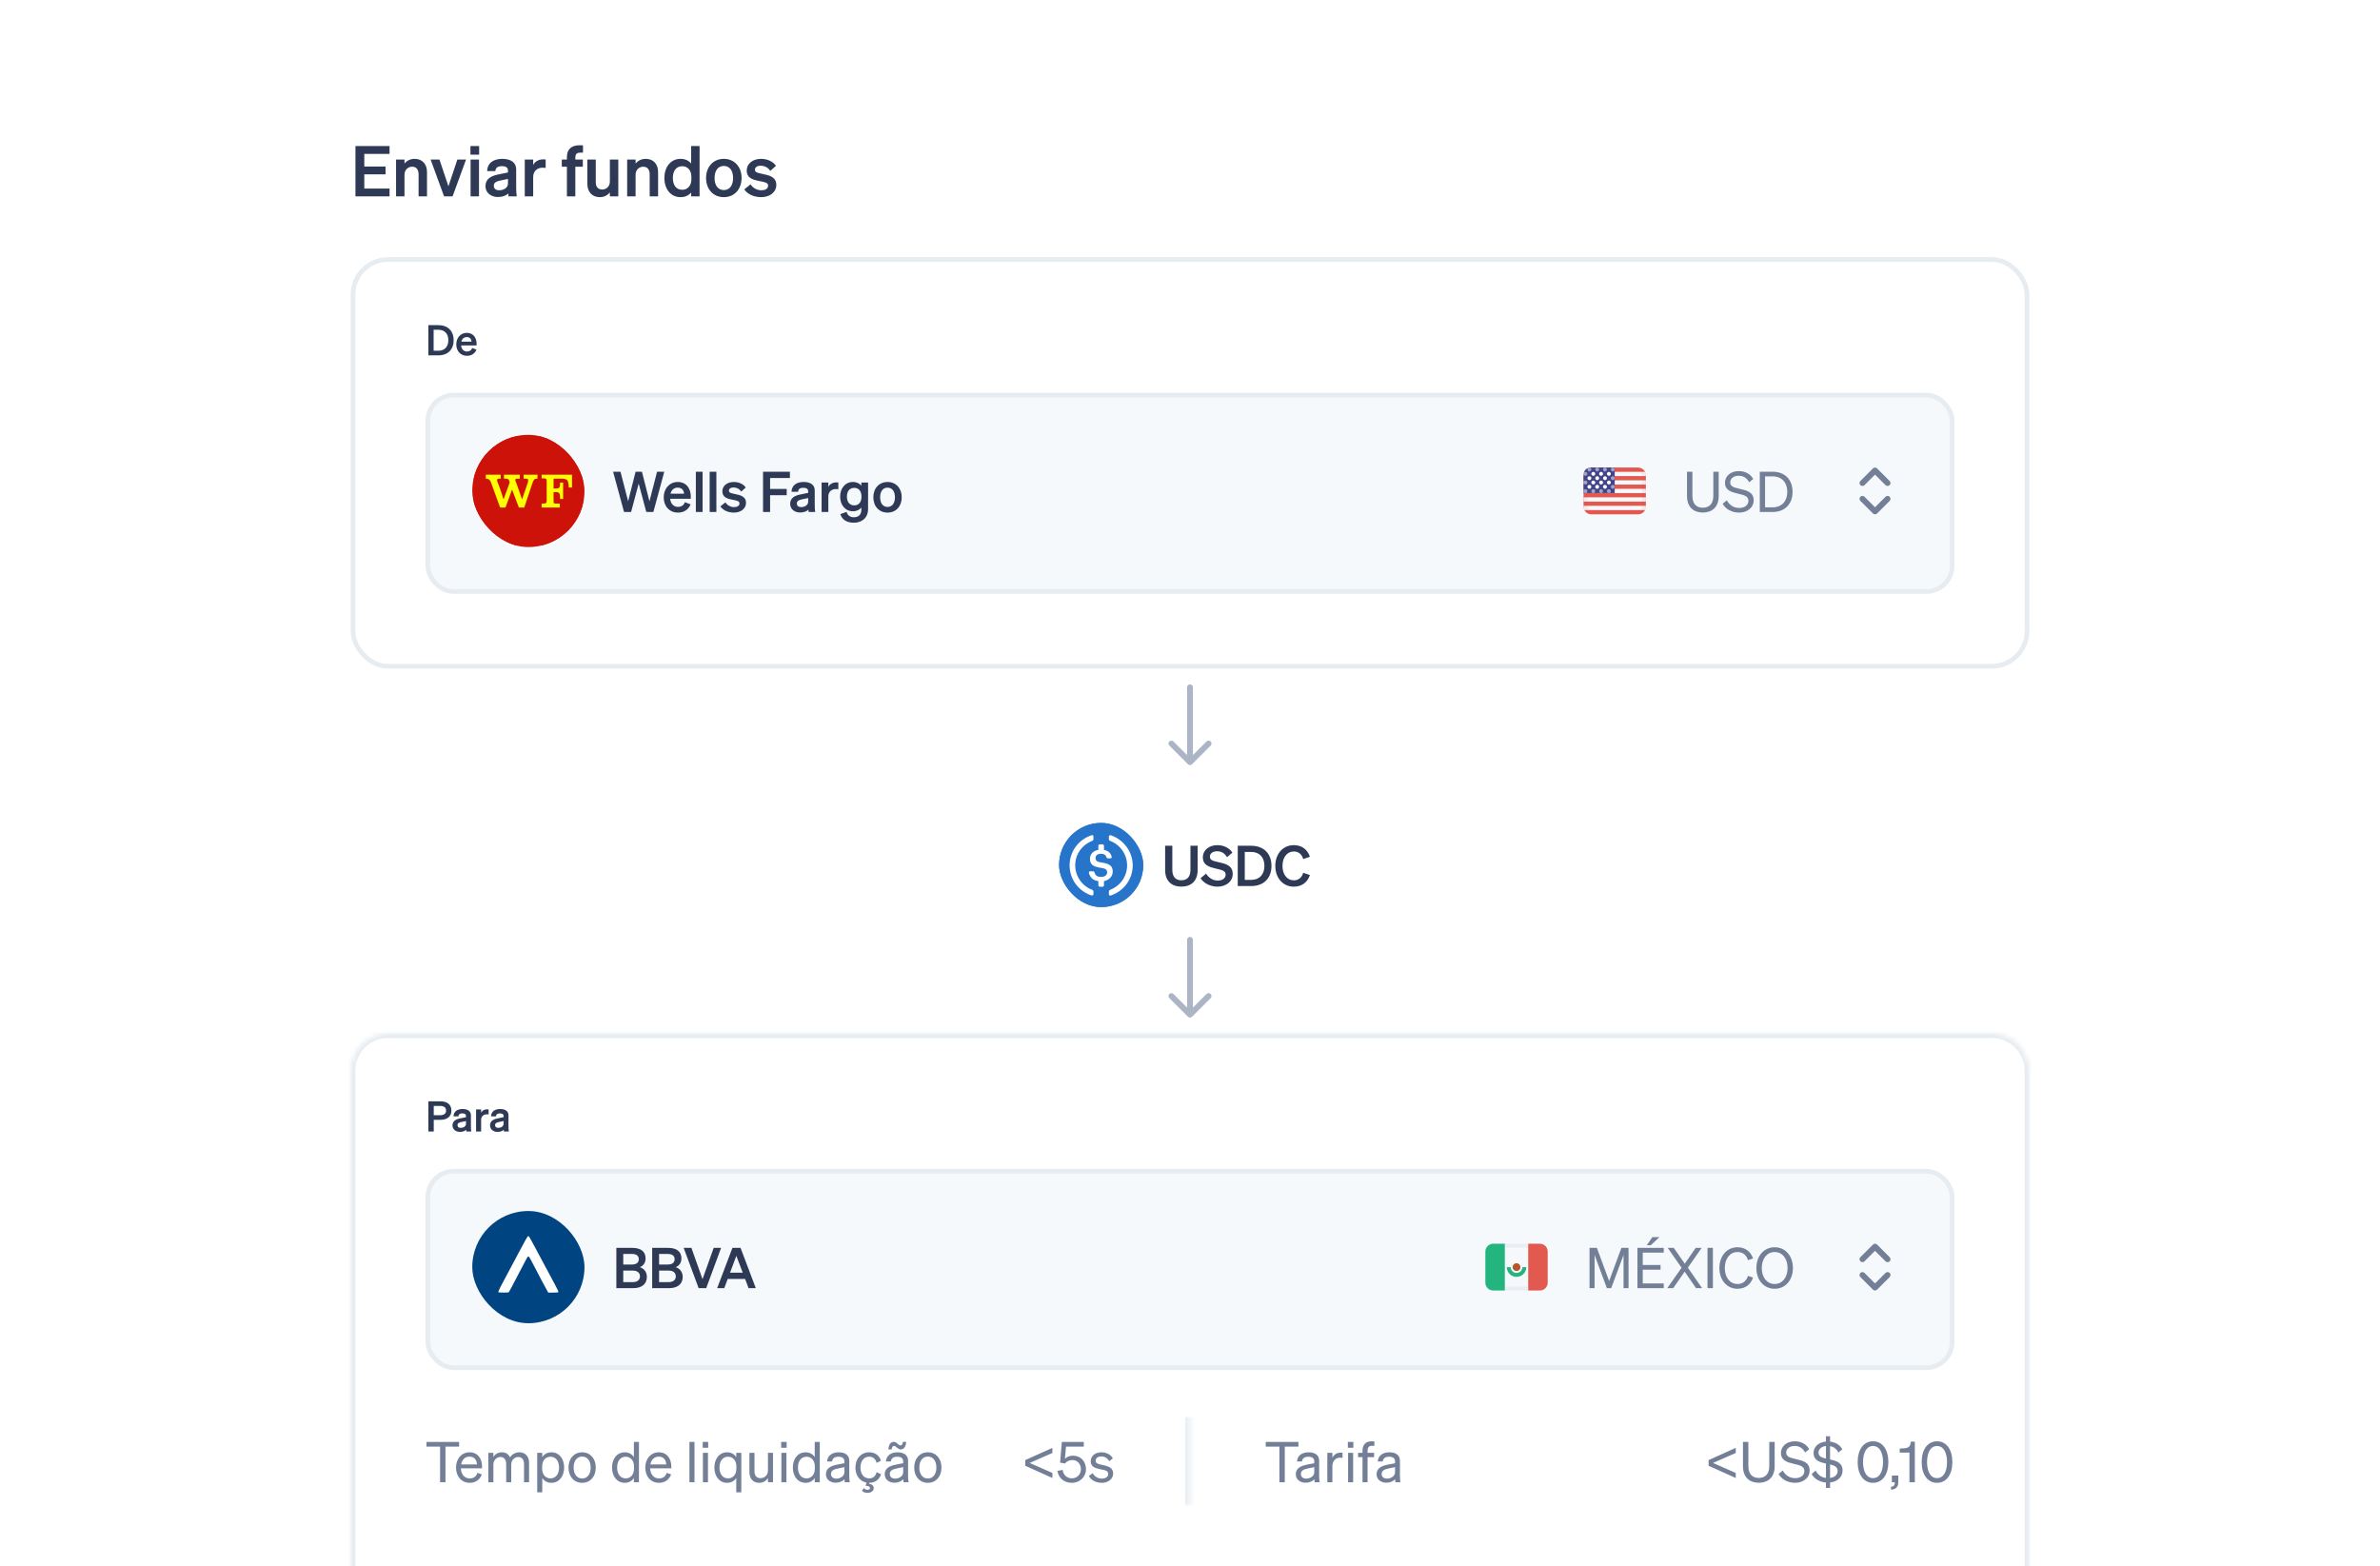 <svg width="509" height="335" viewBox="0 0 509 335" fill="none" xmlns="http://www.w3.org/2000/svg">
<g clip-path="url(#clip0_4938_14136)">
<rect width="509" height="335" fill="white"/>
<path d="M76.02 31.23H83.31V32.91H77.91V35.61H82.455V37.29H77.91V40.32H83.31V42H76.02V31.23ZM84.705 42V34.125H86.505V34.965C86.955 34.44 87.66 33.975 88.68 33.975C90.33 33.975 91.32 35.115 91.32 36.81V42H89.52V37.335C89.52 36.36 89.13 35.655 88.14 35.655C87.33 35.655 86.505 36.255 86.505 37.38V42H84.705ZM96.79 42H94.975L92.095 34.125H93.985L95.905 39.84L97.81 34.125H99.67L96.79 42ZM100.612 33.075V31.23H102.472V33.075H100.612ZM102.442 34.125V42H100.642V34.125H102.442ZM110.394 40.11C110.394 40.755 110.424 41.43 110.514 42H108.759C108.729 41.805 108.714 41.595 108.714 41.37C108.204 41.865 107.424 42.135 106.479 42.135C104.979 42.135 103.824 41.22 103.824 39.81C103.824 38.31 104.949 37.65 106.464 37.335L108.639 36.885V36.495C108.639 35.79 108.144 35.535 107.334 35.535C106.389 35.535 105.984 35.91 105.939 36.6H104.184C104.244 34.785 105.624 33.975 107.439 33.975C109.284 33.975 110.394 34.785 110.394 36.21V40.11ZM108.639 39.225V38.265L106.944 38.625C106.179 38.79 105.609 39.03 105.609 39.735C105.609 40.35 106.059 40.695 106.749 40.695C107.709 40.695 108.639 40.185 108.639 39.225ZM116.699 34.11V35.91C116.474 35.88 116.294 35.865 116.039 35.865C114.899 35.865 114.029 36.6 114.029 37.86V42H112.229V34.125H114.029V35.295C114.374 34.56 115.184 34.08 116.189 34.08C116.399 34.08 116.564 34.095 116.699 34.11ZM124.678 31.08V32.655C124.468 32.64 124.363 32.64 124.138 32.64C123.433 32.64 123.043 32.85 123.043 33.75V34.125H124.648V35.655H123.043V42H121.243V35.655H120.148V34.125H121.243V33.615C121.243 31.98 122.158 31.065 123.928 31.065C124.213 31.065 124.348 31.065 124.678 31.08ZM132.231 34.125V42H130.431V41.16C129.981 41.685 129.306 42.165 128.286 42.165C126.636 42.165 125.616 41.04 125.616 39.345V34.125H127.416V38.955C127.416 39.915 127.836 40.53 128.811 40.53C129.621 40.53 130.431 39.93 130.431 38.805V34.125H132.231ZM134.129 42V34.125H135.929V34.965C136.379 34.44 137.084 33.975 138.104 33.975C139.754 33.975 140.744 35.115 140.744 36.81V42H138.944V37.335C138.944 36.36 138.554 35.655 137.564 35.655C136.754 35.655 135.929 36.255 135.929 37.38V42H134.129ZM145.551 42.165C143.346 42.165 142.086 40.305 142.086 38.07C142.086 35.835 143.346 33.975 145.551 33.975C146.571 33.975 147.321 34.38 147.816 34.965V31.23H149.616V42H147.816V41.175C147.321 41.76 146.571 42.165 145.551 42.165ZM147.861 37.845C147.861 36.36 147.021 35.55 145.911 35.55C144.606 35.55 143.901 36.57 143.901 38.07C143.901 39.57 144.606 40.59 145.911 40.59C147.021 40.59 147.861 39.765 147.861 38.31V37.845ZM158.597 38.07C158.597 40.515 157.022 42.165 154.802 42.165C152.582 42.165 151.007 40.515 151.007 38.07C151.007 35.625 152.582 33.975 154.802 33.975C157.022 33.975 158.597 35.625 158.597 38.07ZM152.822 38.07C152.822 39.675 153.587 40.65 154.802 40.65C156.017 40.65 156.782 39.675 156.782 38.07C156.782 36.465 156.017 35.49 154.802 35.49C153.587 35.49 152.822 36.465 152.822 38.07ZM159.173 40.5L160.523 39.42C160.988 40.185 161.888 40.695 162.803 40.695C163.568 40.695 164.273 40.425 164.273 39.72C164.273 39.045 163.613 38.97 162.368 38.715C161.123 38.46 159.698 38.145 159.698 36.465C159.698 35.025 160.958 33.975 162.773 33.975C164.153 33.975 165.383 34.59 165.953 35.46L164.738 36.555C164.288 35.85 163.538 35.445 162.668 35.445C161.933 35.445 161.453 35.775 161.453 36.3C161.453 36.87 162.023 36.975 163.013 37.185C164.348 37.47 166.028 37.755 166.028 39.555C166.028 41.145 164.573 42.165 162.788 42.165C161.333 42.165 159.878 41.58 159.173 40.5Z" fill="#2E3A55"/>
<rect x="75.5" y="55.5" width="358" height="87" rx="7.5" fill="white"/>
<rect x="75.5" y="55.5" width="358" height="87" rx="7.5" stroke="#E7ECF1"/>
<path d="M91.612 76V69.538H93.772C95.779 69.538 97.021 70.798 97.021 72.769C97.021 74.74 95.779 76 93.772 76H91.612ZM92.737 75.01H93.772C95.104 75.01 95.887 74.128 95.887 72.769C95.887 71.401 95.104 70.528 93.763 70.528H92.737V75.01ZM99.876 76.099C98.525 76.099 97.581 75.1 97.581 73.642C97.581 72.256 98.516 71.185 99.831 71.185C101.199 71.185 101.928 72.22 101.928 73.516V73.876H98.615C98.697 74.686 99.183 75.181 99.876 75.181C100.407 75.181 100.83 74.911 100.974 74.425L101.901 74.776C101.568 75.604 100.821 76.099 99.876 76.099ZM99.822 72.094C99.263 72.094 98.832 72.427 98.669 73.066H100.839C100.83 72.544 100.506 72.094 99.822 72.094Z" fill="#2E3A55"/>
<rect x="91.5" y="84.5" width="326" height="42" rx="5.5" fill="#F6F9FC"/>
<rect x="91.5" y="84.5" width="326" height="42" rx="5.5" stroke="#E7ECF1"/>
<g clip-path="url(#clip1_4938_14136)">
<rect x="101" y="93" width="24" height="24" rx="12" fill="#CD1309"/>
<rect x="101.333" y="93.333" width="23.333" height="23.333" rx="1.458" fill="#CD1309"/>
<path d="M111.994 101.531H114.971L114.926 102.372H114.862C114.288 102.372 114.161 102.582 113.906 103.214L112.121 108.543H110.974L109.508 104.686L108.105 108.543H106.958L105.046 103.284C104.854 102.653 104.473 102.373 104.026 102.373H103.899V101.531H107.088V102.374H106.833C106.451 102.374 106.259 102.444 106.323 102.654C106.323 102.677 106.316 102.701 106.309 102.724C106.295 102.771 106.281 102.817 106.323 102.864C106.323 102.864 107.088 104.827 107.662 106.72H107.726L109 103.214C108.937 102.653 108.745 102.373 108.235 102.373H107.789V101.531H111.167V102.373H110.657C110.338 102.373 110.21 102.443 110.21 102.653C110.21 102.723 110.21 102.794 110.274 102.934C110.274 102.934 111.039 104.967 111.613 106.72H111.677L112.887 103.214C112.951 102.934 112.951 102.794 112.951 102.653C112.951 102.444 112.823 102.373 112.441 102.373H111.994V101.531Z" fill="#FFFF00"/>
<path d="M121.383 102.792C121.574 103.213 121.638 103.703 121.638 104.265L122.339 104.265V101.531H115.838V102.302H116.22C116.729 102.302 116.921 102.372 116.921 102.932V107.07C116.921 107.63 116.73 107.701 116.22 107.701H115.838V108.541H119.726V107.701H119.025C118.451 107.701 118.387 107.701 118.387 107.07V105.246H118.897C119.662 105.246 119.79 105.526 119.79 106.719H120.427V103.214H119.79C119.79 104.265 119.662 104.475 118.897 104.475H118.387V102.372H119.981C120.682 102.372 121.129 102.441 121.383 102.792Z" fill="#FFFF00"/>
</g>
<path d="M135.932 100.884H137.288L138.896 107.208L140.528 100.884H142.064L139.736 109.5H138.224L136.592 103.428L134.972 109.5H133.46L131.12 100.884H132.704L134.336 107.208L135.932 100.884ZM145.002 109.632C143.202 109.632 141.942 108.3 141.942 106.356C141.942 104.508 143.19 103.08 144.942 103.08C146.766 103.08 147.738 104.46 147.738 106.188V106.668H143.322C143.43 107.748 144.078 108.408 145.002 108.408C145.71 108.408 146.274 108.048 146.466 107.4L147.702 107.868C147.258 108.972 146.262 109.632 145.002 109.632ZM144.93 104.292C144.186 104.292 143.61 104.736 143.394 105.588H146.286C146.274 104.892 145.842 104.292 144.93 104.292ZM150.259 100.884V109.5H148.819V100.884H150.259ZM153.212 100.884V109.5H151.772V100.884H153.212ZM154.065 108.3L155.145 107.436C155.517 108.048 156.237 108.456 156.969 108.456C157.581 108.456 158.145 108.24 158.145 107.676C158.145 107.136 157.617 107.076 156.621 106.872C155.625 106.668 154.485 106.416 154.485 105.072C154.485 103.92 155.493 103.08 156.945 103.08C158.049 103.08 159.033 103.572 159.489 104.268L158.517 105.144C158.157 104.58 157.557 104.256 156.861 104.256C156.273 104.256 155.889 104.52 155.889 104.94C155.889 105.396 156.345 105.48 157.137 105.648C158.205 105.876 159.549 106.104 159.549 107.544C159.549 108.816 158.385 109.632 156.957 109.632C155.793 109.632 154.629 109.164 154.065 108.3ZM164.699 109.5H163.187V100.884H168.935V102.228H164.699V104.568H168.251V105.912H164.699V109.5ZM174.245 107.988C174.245 108.504 174.269 109.044 174.341 109.5H172.937C172.913 109.344 172.901 109.176 172.901 108.996C172.493 109.392 171.869 109.608 171.113 109.608C169.913 109.608 168.989 108.876 168.989 107.748C168.989 106.548 169.889 106.02 171.101 105.768L172.841 105.408V105.096C172.841 104.532 172.445 104.328 171.797 104.328C171.041 104.328 170.717 104.628 170.681 105.18H169.277C169.325 103.728 170.429 103.08 171.881 103.08C173.357 103.08 174.245 103.728 174.245 104.868V107.988ZM172.841 107.28V106.512L171.485 106.8C170.873 106.932 170.417 107.124 170.417 107.688C170.417 108.18 170.777 108.456 171.329 108.456C172.097 108.456 172.841 108.048 172.841 107.28ZM179.289 103.188V104.628C179.109 104.604 178.965 104.592 178.761 104.592C177.849 104.592 177.153 105.18 177.153 106.188V109.5H175.713V103.2H177.153V104.136C177.429 103.548 178.077 103.164 178.881 103.164C179.049 103.164 179.181 103.176 179.289 103.188ZM185.653 108.864C185.653 110.724 184.381 111.792 182.581 111.792C181.129 111.792 180.109 111.18 179.713 109.956L181.057 109.476C181.249 110.184 181.789 110.628 182.581 110.628C183.553 110.628 184.213 110.148 184.213 108.996V108.552C183.877 108.996 183.241 109.344 182.437 109.344C180.709 109.344 179.677 107.94 179.677 106.212C179.677 104.484 180.709 103.08 182.437 103.08C183.229 103.08 183.877 103.428 184.213 103.872V103.2H185.653V108.864ZM184.237 106.152C184.237 105 183.613 104.34 182.713 104.34C181.717 104.34 181.129 105.036 181.129 106.212C181.129 107.376 181.717 108.084 182.713 108.084C183.613 108.084 184.237 107.424 184.237 106.296V106.152ZM192.85 106.356C192.85 108.312 191.59 109.632 189.814 109.632C188.038 109.632 186.778 108.312 186.778 106.356C186.778 104.4 188.038 103.08 189.814 103.08C191.59 103.08 192.85 104.4 192.85 106.356ZM188.23 106.356C188.23 107.64 188.842 108.42 189.814 108.42C190.786 108.42 191.398 107.64 191.398 106.356C191.398 105.072 190.786 104.292 189.814 104.292C188.842 104.292 188.23 105.072 188.23 106.356Z" fill="#2E3A55"/>
<path d="M350.333 110H340.333C339.413 110 338.667 109.254 338.667 108.333V105L338.667 101.667C338.667 100.746 339.413 100 340.333 100H345.333H350.333C351.254 100 352 100.746 352 101.667V108.333C352 109.254 351.254 110 350.333 110Z" fill="#E25950"/>
<rect x="338.667" y="100.909" width="13.333" height="0.909" fill="#F6F9FC"/>
<rect x="338.667" y="102.727" width="13.333" height="0.909" fill="#F6F9FC"/>
<rect x="338.667" y="104.545" width="13.333" height="0.909" fill="#F6F9FC"/>
<rect x="338.667" y="106.364" width="13.333" height="0.909" fill="#F6F9FC"/>
<rect x="338.667" y="108.182" width="13.333" height="0.909" fill="#F6F9FC"/>
<path opacity="0.1" d="M350.333 110H340.333C339.413 110 338.667 109.254 338.667 108.333V105.417H339.5V108.333C339.5 108.794 339.873 109.167 340.333 109.167H350.333C350.794 109.167 351.167 108.794 351.167 108.333V101.667C351.167 101.206 350.794 100.833 350.333 100.833H345.333V100H350.333C351.254 100 352 100.746 352 101.667V108.333C352 109.254 351.254 110 350.333 110Z" fill="#E25950"/>
<path d="M338.667 105.458V101.56C338.667 100.698 339.33 100 340.148 100H345.333V105.458H338.667Z" fill="#43458B"/>
<path opacity="0.5" fill-rule="evenodd" clip-rule="evenodd" d="M339.901 100C340.054 99.995 340.197 100.073 340.275 100.204C340.353 100.335 340.353 100.499 340.275 100.63C340.197 100.761 340.053 100.839 339.901 100.833C339.677 100.824 339.5 100.64 339.5 100.416C339.5 100.192 339.677 100.009 339.901 100Z" fill="white"/>
<path opacity="0.5" fill-rule="evenodd" clip-rule="evenodd" d="M341.568 100C341.72 99.995 341.864 100.073 341.942 100.204C342.02 100.335 342.019 100.499 341.941 100.63C341.863 100.761 341.72 100.839 341.567 100.833C341.344 100.824 341.167 100.64 341.167 100.416C341.167 100.192 341.344 100.009 341.568 100Z" fill="white"/>
<path opacity="0.5" fill-rule="evenodd" clip-rule="evenodd" d="M343.235 100C343.387 99.995 343.531 100.073 343.608 100.204C343.686 100.335 343.686 100.499 343.608 100.63C343.53 100.761 343.387 100.839 343.234 100.833C343.01 100.824 342.833 100.64 342.833 100.416C342.834 100.192 343.011 100.009 343.235 100Z" fill="white"/>
<path opacity="0.5" fill-rule="evenodd" clip-rule="evenodd" d="M344.901 100C345.054 99.995 345.197 100.073 345.275 100.204C345.353 100.335 345.353 100.499 345.275 100.63C345.197 100.761 345.053 100.839 344.901 100.833C344.677 100.824 344.5 100.64 344.5 100.416C344.5 100.192 344.677 100.009 344.901 100Z" fill="white"/>
<path opacity="0.5" fill-rule="evenodd" clip-rule="evenodd" d="M339.068 100.925C339.22 100.92 339.364 100.998 339.442 101.129C339.52 101.26 339.519 101.424 339.441 101.555C339.363 101.686 339.22 101.764 339.067 101.758C338.844 101.749 338.667 101.565 338.667 101.341C338.667 101.117 338.844 100.934 339.068 100.925Z" fill="white"/>
<path d="M341.167 101.342C341.167 101.572 340.98 101.758 340.75 101.758C340.52 101.758 340.333 101.572 340.333 101.342C340.333 101.112 340.52 100.925 340.75 100.925C340.98 100.925 341.167 101.112 341.167 101.342Z" fill="white"/>
<path d="M342.833 101.342C342.833 101.572 342.647 101.758 342.417 101.758C342.187 101.758 342 101.572 342 101.342C342 101.112 342.187 100.925 342.417 100.925C342.647 100.925 342.833 101.112 342.833 101.342Z" fill="white"/>
<path d="M344.5 101.342C344.5 101.572 344.313 101.758 344.083 101.758C343.853 101.758 343.667 101.572 343.667 101.342C343.667 101.112 343.853 100.925 344.083 100.925C344.313 100.925 344.5 101.112 344.5 101.342Z" fill="white"/>
<path d="M339.932 102.683C339.78 102.689 339.636 102.611 339.558 102.479C339.481 102.348 339.481 102.185 339.558 102.054C339.636 101.923 339.78 101.845 339.932 101.85C340.156 101.859 340.333 102.043 340.333 102.267C340.333 102.491 340.156 102.675 339.932 102.683Z" fill="white"/>
<path d="M341.599 102.683C341.447 102.689 341.303 102.611 341.225 102.479C341.147 102.348 341.147 102.185 341.225 102.054C341.303 101.923 341.447 101.845 341.599 101.85C341.823 101.859 342 102.043 342 102.267C342 102.491 341.823 102.675 341.599 102.683Z" fill="white"/>
<path d="M343.266 102.683C343.113 102.689 342.97 102.611 342.892 102.479C342.814 102.348 342.814 102.185 342.892 102.054C342.97 101.923 343.113 101.845 343.266 101.85C343.49 101.859 343.667 102.043 343.667 102.267C343.667 102.491 343.49 102.675 343.266 102.683Z" fill="white"/>
<path opacity="0.5" fill-rule="evenodd" clip-rule="evenodd" d="M344.901 101.85C345.054 101.845 345.197 101.923 345.275 102.054C345.353 102.185 345.353 102.349 345.275 102.48C345.197 102.611 345.053 102.689 344.901 102.683C344.677 102.674 344.5 102.49 344.5 102.266C344.5 102.042 344.677 101.859 344.901 101.85Z" fill="white"/>
<path opacity="0.5" fill-rule="evenodd" clip-rule="evenodd" d="M339.068 102.775C339.22 102.77 339.364 102.848 339.442 102.979C339.52 103.11 339.519 103.274 339.441 103.405C339.363 103.536 339.22 103.614 339.067 103.608C338.844 103.599 338.667 103.415 338.667 103.191C338.667 102.967 338.844 102.784 339.068 102.775Z" fill="white"/>
<path d="M341.167 103.192C341.167 103.422 340.98 103.608 340.75 103.608C340.52 103.608 340.333 103.422 340.333 103.192C340.333 102.962 340.52 102.775 340.75 102.775C340.98 102.775 341.167 102.962 341.167 103.192Z" fill="white"/>
<path d="M342.833 103.192C342.833 103.422 342.647 103.608 342.417 103.608C342.187 103.608 342 103.422 342 103.192C342 102.962 342.187 102.775 342.417 102.775C342.647 102.775 342.833 102.962 342.833 103.192Z" fill="white"/>
<path d="M344.5 103.192C344.5 103.422 344.313 103.608 344.083 103.608C343.853 103.608 343.667 103.422 343.667 103.192C343.667 102.962 343.853 102.775 344.083 102.775C344.313 102.775 344.5 102.962 344.5 103.192Z" fill="white"/>
<path d="M339.901 103.7C340.054 103.695 340.197 103.773 340.275 103.904C340.353 104.035 340.353 104.199 340.275 104.33C340.197 104.461 340.053 104.539 339.901 104.533C339.677 104.524 339.5 104.34 339.5 104.116C339.5 103.892 339.677 103.709 339.901 103.7Z" fill="white"/>
<path d="M341.568 103.7C341.72 103.695 341.864 103.773 341.942 103.904C342.02 104.035 342.019 104.199 341.941 104.33C341.863 104.461 341.72 104.539 341.567 104.533C341.344 104.524 341.167 104.34 341.167 104.116C341.167 103.892 341.344 103.709 341.568 103.7Z" fill="white"/>
<path d="M343.235 103.7C343.387 103.695 343.531 103.773 343.608 103.904C343.686 104.035 343.686 104.199 343.608 104.33C343.53 104.461 343.387 104.539 343.234 104.533C343.01 104.524 342.833 104.34 342.833 104.116C342.834 103.892 343.011 103.709 343.235 103.7Z" fill="white"/>
<path opacity="0.5" fill-rule="evenodd" clip-rule="evenodd" d="M344.901 103.7C345.054 103.695 345.197 103.773 345.275 103.904C345.353 104.035 345.353 104.199 345.275 104.33C345.197 104.461 345.053 104.539 344.901 104.533C344.677 104.524 344.5 104.34 344.5 104.116C344.5 103.892 344.677 103.709 344.901 103.7Z" fill="white"/>
<path opacity="0.5" fill-rule="evenodd" clip-rule="evenodd" d="M339.068 104.625C339.22 104.62 339.364 104.698 339.442 104.829C339.52 104.96 339.519 105.124 339.441 105.255C339.363 105.386 339.22 105.464 339.067 105.458C338.844 105.449 338.667 105.265 338.667 105.041C338.667 104.817 338.844 104.634 339.068 104.625Z" fill="white"/>
<path opacity="0.5" fill-rule="evenodd" clip-rule="evenodd" d="M340.735 104.625C340.887 104.62 341.031 104.698 341.108 104.829C341.186 104.96 341.186 105.124 341.108 105.255C341.03 105.386 340.887 105.464 340.734 105.458C340.51 105.449 340.333 105.265 340.333 105.041C340.334 104.817 340.511 104.634 340.735 104.625Z" fill="white"/>
<path opacity="0.5" fill-rule="evenodd" clip-rule="evenodd" d="M342.401 104.625C342.554 104.62 342.697 104.698 342.775 104.829C342.853 104.96 342.853 105.124 342.775 105.255C342.697 105.386 342.553 105.464 342.401 105.458C342.177 105.449 342 105.265 342 105.041C342 104.817 342.177 104.634 342.401 104.625Z" fill="white"/>
<path opacity="0.5" fill-rule="evenodd" clip-rule="evenodd" d="M344.068 104.625C344.22 104.62 344.364 104.698 344.442 104.829C344.52 104.96 344.519 105.124 344.441 105.255C344.363 105.386 344.22 105.464 344.067 105.458C343.844 105.449 343.667 105.265 343.667 105.041C343.667 104.817 343.844 104.634 344.068 104.625Z" fill="white"/>
<path d="M364.176 109.62C362.232 109.62 360.792 108.468 360.792 106.092V100.884H361.944V106.056C361.944 107.82 362.88 108.588 364.176 108.588C365.484 108.588 366.42 107.82 366.42 106.056V100.884H367.572V106.092C367.572 108.468 366.132 109.62 364.176 109.62ZM368.415 107.724L369.315 107.004C369.855 108.036 370.827 108.636 371.943 108.636C373.059 108.636 373.923 108.084 373.923 107.1C373.923 106.056 372.927 105.876 371.619 105.564C370.263 105.24 368.919 104.868 368.919 103.248C368.919 101.736 370.227 100.752 371.859 100.752C373.359 100.752 374.439 101.472 374.955 102.444L374.079 103.14C373.635 102.312 372.951 101.748 371.835 101.748C370.791 101.748 370.035 102.324 370.035 103.152C370.035 104.064 370.839 104.256 372.051 104.544C373.479 104.88 375.051 105.18 375.051 107.004C375.051 108.612 373.623 109.632 371.919 109.632C370.431 109.632 369.003 108.888 368.415 107.724ZM376.358 109.5V100.884H379.094C381.71 100.884 383.366 102.564 383.366 105.192C383.366 107.82 381.71 109.5 379.094 109.5H376.358ZM377.486 108.504H379.094C381.05 108.504 382.238 107.196 382.238 105.192C382.238 103.176 381.05 101.88 379.082 101.88H377.486V108.504Z" fill="#727F96"/>
<path d="M401 101.511L403.245 103.755C403.489 103.999 403.885 103.999 404.129 103.755C404.374 103.511 404.374 103.115 404.129 102.87L401.442 100.183C401.198 99.939 400.802 99.939 400.558 100.183L397.871 102.87C397.626 103.115 397.626 103.511 397.871 103.755C398.115 103.999 398.511 103.999 398.755 103.755L401 101.511Z" fill="#727F96"/>
<path d="M404.129 106.245C403.885 106.001 403.489 106.001 403.245 106.245L401 108.489L398.755 106.245C398.511 106.001 398.115 106.001 397.871 106.245C397.626 106.489 397.626 106.885 397.871 107.13L400.558 109.817C400.802 110.061 401.198 110.061 401.442 109.817L404.129 107.13C404.374 106.885 404.374 106.489 404.129 106.245Z" fill="#727F96"/>
<path d="M255.125 147C255.125 146.655 254.845 146.375 254.5 146.375C254.155 146.375 253.875 146.655 253.875 147H254.5H255.125ZM254.058 163.442C254.302 163.686 254.698 163.686 254.942 163.442L258.919 159.464C259.163 159.22 259.163 158.825 258.919 158.581C258.675 158.337 258.28 158.337 258.036 158.581L254.5 162.116L250.964 158.581C250.72 158.337 250.325 158.337 250.081 158.581C249.837 158.825 249.837 159.22 250.081 159.464L254.058 163.442ZM254.5 147H253.875V163H254.5H255.125V147H254.5Z" fill="#ABB5C5"/>
<g filter="url(#filter0_d_4938_14136)">
<rect x="216.5" y="167" width="76" height="30" rx="15" fill="white"/>
<g clip-path="url(#clip2_4938_14136)">
<rect x="226.5" y="173" width="18" height="18" rx="9" fill="#2775CA"/>
<rect width="18" height="18" transform="translate(226.5 173)" fill="#2775CA"/>
<path d="M233.85 188.225C233.85 188.45 233.7 188.525 233.475 188.525C230.7 187.625 228.75 185.075 228.75 182.075C228.75 179.075 230.7 176.525 233.475 175.625C233.7 175.55 233.85 175.7 233.85 175.925V176.45C233.85 176.6 233.775 176.75 233.625 176.825C231.45 177.65 229.95 179.675 229.95 182.075C229.95 184.475 231.525 186.575 233.625 187.325C233.775 187.4 233.85 187.55 233.85 187.7V188.225Z" fill="white"/>
<path d="M236.1 186.35C236.1 186.5 235.95 186.65 235.8 186.65H235.2C235.05 186.65 234.9 186.5 234.9 186.35V185.45C233.7 185.3 233.1 184.625 232.875 183.65C232.875 183.5 232.95 183.35 233.1 183.35H233.775C233.925 183.35 234 183.425 234.075 183.575C234.225 184.1 234.525 184.55 235.5 184.55C236.25 184.55 236.775 184.175 236.775 183.575C236.775 182.975 236.475 182.75 235.425 182.6C233.85 182.375 233.1 181.925 233.1 180.65C233.1 179.675 233.85 178.925 234.9 178.775V177.875C234.9 177.725 235.05 177.575 235.2 177.575H235.8C235.95 177.575 236.1 177.725 236.1 177.875V178.775C237 178.925 237.6 179.45 237.75 180.275C237.75 180.425 237.675 180.575 237.525 180.575H236.925C236.775 180.575 236.7 180.5 236.625 180.35C236.475 179.825 236.1 179.6 235.425 179.6C234.675 179.6 234.3 179.975 234.3 180.5C234.3 181.025 234.525 181.325 235.65 181.475C237.225 181.7 237.975 182.15 237.975 183.425C237.975 184.4 237.225 185.225 236.1 185.45V186.35Z" fill="white"/>
<path d="M237.525 188.525C237.3 188.6 237.15 188.45 237.15 188.225V187.7C237.15 187.55 237.225 187.4 237.375 187.325C239.55 186.5 241.05 184.475 241.05 182.075C241.05 179.675 239.475 177.575 237.375 176.825C237.225 176.75 237.15 176.6 237.15 176.45V175.925C237.15 175.7 237.3 175.625 237.525 175.625C240.225 176.525 242.25 179.075 242.25 182.075C242.25 185.075 240.3 187.625 237.525 188.525Z" fill="white"/>
</g>
<path d="M252.652 186.62C250.6 186.62 249.184 185.456 249.184 183.08V177.884H250.72V183.032C250.72 184.604 251.5 185.264 252.652 185.264C253.816 185.264 254.596 184.604 254.596 183.032V177.884H256.132V183.08C256.132 185.456 254.716 186.62 252.652 186.62ZM256.76 184.82L257.936 183.848C258.536 184.784 259.436 185.324 260.42 185.324C261.392 185.324 262.124 184.88 262.124 184.052C262.124 183.176 261.224 183.056 259.94 182.744C258.644 182.432 257.252 182.048 257.252 180.368C257.252 178.772 258.62 177.752 260.36 177.752C261.836 177.752 262.988 178.448 263.564 179.348L262.436 180.32C261.956 179.576 261.32 179.06 260.312 179.06C259.388 179.06 258.752 179.528 258.752 180.212C258.752 180.968 259.412 181.124 260.576 181.388C261.968 181.7 263.636 182.024 263.636 183.896C263.636 185.588 262.148 186.632 260.372 186.632C258.896 186.632 257.432 185.924 256.76 184.82ZM264.714 186.5V177.884H267.594C270.27 177.884 271.926 179.564 271.926 182.192C271.926 184.82 270.27 186.5 267.594 186.5H264.714ZM266.214 185.18H267.594C269.37 185.18 270.414 184.004 270.414 182.192C270.414 180.368 269.37 179.204 267.582 179.204H266.214V185.18ZM274.279 182.192C274.279 184.052 275.287 185.276 276.703 185.276C277.711 185.276 278.443 184.664 278.707 183.656L280.147 184.148C279.643 185.672 278.443 186.632 276.703 186.632C274.411 186.632 272.743 184.808 272.743 182.192C272.743 179.576 274.411 177.752 276.703 177.752C278.443 177.752 279.643 178.712 280.147 180.236L278.707 180.728C278.443 179.72 277.711 179.108 276.703 179.108C275.287 179.108 274.279 180.332 274.279 182.192Z" fill="#2E3A55"/>
</g>
<path d="M255.125 201C255.125 200.655 254.845 200.375 254.5 200.375C254.155 200.375 253.875 200.655 253.875 201H254.5H255.125ZM254.058 217.442C254.302 217.686 254.698 217.686 254.942 217.442L258.919 213.464C259.163 213.22 259.163 212.825 258.919 212.581C258.675 212.337 258.28 212.337 258.036 212.581L254.5 216.116L250.964 212.581C250.72 212.337 250.325 212.337 250.081 212.581C249.837 212.825 249.837 213.22 250.081 213.464L254.058 217.442ZM254.5 201H253.875V217H254.5H255.125V201H254.5Z" fill="#ABB5C5"/>
<mask id="path-49-inside-1_4938_14136" fill="white">
<path d="M75 229C75 224.582 78.582 221 83 221H426C430.418 221 434 224.582 434 229V340C434 344.418 430.418 348 426 348H83C78.582 348 75 344.418 75 340V229Z"/>
</mask>
<path d="M75 229C75 224.582 78.582 221 83 221H426C430.418 221 434 224.582 434 229V340C434 344.418 430.418 348 426 348H83C78.582 348 75 344.418 75 340V229Z" fill="white"/>
<path d="M83 221V222H426V221V220H83V221ZM434 229H433V340H434H435V229H434ZM426 348V347H83V348V349H426V348ZM75 340H76V229H75H74V340H75ZM83 348V347C79.134 347 76 343.866 76 340H75H74C74 344.971 78.029 349 83 349V348ZM434 340H433C433 343.866 429.866 347 426 347V348V349C430.971 349 435 344.971 435 340H434ZM426 221V222C429.866 222 433 225.134 433 229H434H435C435 224.029 430.971 220 426 220V221ZM83 221V220C78.029 220 74 224.029 74 229H75H76C76 225.134 79.134 222 83 222V221Z" fill="#E7ECF1" mask="url(#path-49-inside-1_4938_14136)"/>
<path d="M92.764 239.498V242H91.612V235.538H94.195C95.635 235.538 96.535 236.213 96.535 237.518C96.535 238.805 95.635 239.498 94.195 239.498H92.764ZM92.764 238.508H94.132C94.96 238.508 95.401 238.148 95.401 237.518C95.401 236.879 94.96 236.528 94.132 236.528H92.764V238.508ZM100.714 240.866C100.714 241.253 100.732 241.658 100.786 242H99.733C99.715 241.883 99.706 241.757 99.706 241.622C99.4 241.919 98.932 242.081 98.365 242.081C97.465 242.081 96.772 241.532 96.772 240.686C96.772 239.786 97.447 239.39 98.356 239.201L99.661 238.931V238.697C99.661 238.274 99.364 238.121 98.878 238.121C98.311 238.121 98.068 238.346 98.041 238.76H96.988C97.024 237.671 97.852 237.185 98.941 237.185C100.048 237.185 100.714 237.671 100.714 238.526V240.866ZM99.661 240.335V239.759L98.644 239.975C98.185 240.074 97.843 240.218 97.843 240.641C97.843 241.01 98.113 241.217 98.527 241.217C99.103 241.217 99.661 240.911 99.661 240.335ZM104.497 237.266V238.346C104.362 238.328 104.254 238.319 104.101 238.319C103.417 238.319 102.895 238.76 102.895 239.516V242H101.815V237.275H102.895V237.977C103.102 237.536 103.588 237.248 104.191 237.248C104.317 237.248 104.416 237.257 104.497 237.266ZM108.747 240.866C108.747 241.253 108.765 241.658 108.819 242H107.766C107.748 241.883 107.739 241.757 107.739 241.622C107.433 241.919 106.965 242.081 106.398 242.081C105.498 242.081 104.805 241.532 104.805 240.686C104.805 239.786 105.48 239.39 106.389 239.201L107.694 238.931V238.697C107.694 238.274 107.397 238.121 106.911 238.121C106.344 238.121 106.101 238.346 106.074 238.76H105.021C105.057 237.671 105.885 237.185 106.974 237.185C108.081 237.185 108.747 237.671 108.747 238.526V240.866ZM107.694 240.335V239.759L106.677 239.975C106.218 240.074 105.876 240.218 105.876 240.641C105.876 241.01 106.146 241.217 106.56 241.217C107.136 241.217 107.694 240.911 107.694 240.335Z" fill="#2E3A55"/>
<rect x="91.5" y="250.5" width="326" height="42" rx="5.5" fill="#F6F9FC"/>
<rect x="91.5" y="250.5" width="326" height="42" rx="5.5" stroke="#E7ECF1"/>
<g clip-path="url(#clip3_4938_14136)">
<rect x="101" y="259" width="24" height="24" rx="12" fill="white"/>
<path d="M101 271V283H113H125V271V259H113H101V271ZM113.17 264.5C113.232 264.577 113.867 265.723 114.572 267.047C115.276 268.371 115.942 269.61 116.043 269.795C116.143 269.981 116.414 270.484 116.639 270.91C116.863 271.336 117.103 271.785 117.181 271.917C117.25 272.041 117.545 272.582 117.823 273.117C118.102 273.651 118.489 274.379 118.69 274.742C119.325 275.919 119.449 276.19 119.403 276.322C119.364 276.43 119.201 276.446 118.311 276.446H117.266L117.119 276.229C117.041 276.113 116.53 275.168 115.981 274.123C115.439 273.078 114.827 271.909 114.626 271.53C114.425 271.142 114.006 270.353 113.697 269.764C113.24 268.89 113.116 268.696 112.985 268.719C112.83 268.742 112.791 268.812 111.382 271.53C111.026 272.211 110.608 273.008 110.445 273.31C110.283 273.604 109.865 274.41 109.516 275.091C109.16 275.772 108.835 276.353 108.788 276.384C108.742 276.415 108.246 276.446 107.689 276.446C106.907 276.446 106.652 276.422 106.582 276.337C106.497 276.237 107.054 275.13 109.168 271.22C109.307 270.964 110.159 269.362 111.065 267.659C111.97 265.955 112.76 264.515 112.83 264.461C112.992 264.337 113.031 264.345 113.17 264.5Z" fill="#004481"/>
</g>
<path d="M131.816 275.5V266.884H135.236C137.084 266.884 138.068 267.688 138.068 269.152C138.068 270.22 137.444 270.772 136.844 271.012C137.744 271.3 138.344 272.044 138.344 273.1C138.344 274.612 137.228 275.5 135.452 275.5H131.816ZM133.292 270.448H135.092C136.076 270.448 136.616 270.064 136.616 269.308C136.616 268.552 136.076 268.18 135.092 268.18H133.292V270.448ZM133.292 271.744V274.204H135.368C136.34 274.204 136.868 273.7 136.868 272.968C136.868 272.248 136.34 271.744 135.368 271.744H133.292ZM139.48 275.5V266.884H142.9C144.748 266.884 145.732 267.688 145.732 269.152C145.732 270.22 145.108 270.772 144.508 271.012C145.408 271.3 146.008 272.044 146.008 273.1C146.008 274.612 144.892 275.5 143.116 275.5H139.48ZM140.956 270.448H142.756C143.74 270.448 144.28 270.064 144.28 269.308C144.28 268.552 143.74 268.18 142.756 268.18H140.956V270.448ZM140.956 271.744V274.204H143.032C144.004 274.204 144.532 273.7 144.532 272.968C144.532 272.248 144.004 271.744 143.032 271.744H140.956ZM151.038 275.5H149.418L146.214 266.884H147.87L150.246 273.58L152.634 266.884H154.218L151.038 275.5ZM156.638 266.884H158.378L161.642 275.5H160.094L159.35 273.532H155.63L154.898 275.5H153.374L156.638 266.884ZM157.478 268.588L156.134 272.188H158.846L157.478 268.588Z" fill="#2E3A55"/>
<path d="M321.833 266H326.833V276H321.833V266Z" fill="#F6F9FC"/>
<path d="M326.833 276H321.833V275.167H326.833V276ZM326.833 266.833H321.833V266H326.833V266.833Z" fill="#EAEEF3"/>
<path d="M321.834 276H319.334C318.413 276 317.667 275.253 317.667 274.333V267.667C317.667 266.747 318.413 266 319.334 266H321.834V276ZM326.417 271C326.417 271.36 326.324 271.72 326.137 272.042C325.765 272.686 325.077 273.083 324.333 273.083C323.182 273.083 322.25 272.15 322.25 271H323.084C323.084 271.69 323.643 272.25 324.333 272.25C324.779 272.25 325.192 272.012 325.416 271.625C325.527 271.432 325.584 271.216 325.584 271H326.417Z" fill="#24B47E"/>
<path d="M329.333 276H326.833V266H329.333C330.254 266 331 266.746 331 267.667V274.333C331 275.254 330.254 276 329.333 276Z" fill="#E25950"/>
<path d="M324.334 270.167C324.631 270.167 324.906 270.326 325.055 270.584C325.204 270.841 325.204 271.159 325.055 271.417C324.906 271.675 324.631 271.833 324.333 271.833C323.873 271.833 323.5 271.46 323.5 271C323.5 270.54 323.873 270.167 324.334 270.167Z" fill="#B5562B"/>
<path d="M344.58 275.5H343.656L341.028 268.408V275.5H339.948V266.884H341.52L344.136 273.964L346.764 266.884H348.288V275.5H347.22V268.408L344.58 275.5ZM352.182 266.32L353.394 264.58H354.906L353.046 266.32H352.182ZM350.19 266.884H355.818V267.892H351.33V270.544H355.134V271.552H351.33V274.492H355.818V275.5H350.19V266.884ZM363.927 266.884L360.975 271.12L364.023 275.5H362.727L360.291 271.972L357.843 275.5H356.571L359.631 271.132L356.667 266.884H357.963L360.315 270.268L362.655 266.884H363.927ZM366.33 266.884V275.5H365.178V266.884H366.33ZM368.873 271.192C368.873 273.232 370.001 274.612 371.597 274.612C372.713 274.612 373.517 273.964 373.829 272.872L374.921 273.232C374.417 274.72 373.241 275.632 371.597 275.632C369.365 275.632 367.721 273.82 367.721 271.192C367.721 268.564 369.365 266.752 371.597 266.752C373.241 266.752 374.417 267.664 374.921 269.152L373.829 269.512C373.517 268.42 372.713 267.772 371.597 267.772C370.001 267.772 368.873 269.152 368.873 271.192ZM375.631 271.192C375.631 268.564 377.287 266.752 379.543 266.752C381.799 266.752 383.443 268.564 383.443 271.192C383.443 273.82 381.799 275.632 379.543 275.632C377.287 275.632 375.631 273.82 375.631 271.192ZM382.303 271.192C382.303 269.152 381.163 267.772 379.543 267.772C377.923 267.772 376.783 269.152 376.783 271.192C376.783 273.232 377.923 274.612 379.543 274.612C381.163 274.612 382.303 273.232 382.303 271.192Z" fill="#727F96"/>
<path d="M401 267.511L403.245 269.755C403.489 269.999 403.885 269.999 404.129 269.755C404.374 269.511 404.374 269.115 404.129 268.87L401.442 266.183C401.198 265.939 400.802 265.939 400.558 266.183L397.871 268.87C397.626 269.115 397.626 269.511 397.871 269.755C398.115 269.999 398.511 269.999 398.755 269.755L401 267.511Z" fill="#727F96"/>
<path d="M404.129 272.245C403.885 272.001 403.489 272.001 403.245 272.245L401 274.489L398.755 272.245C398.511 272.001 398.115 272.001 397.871 272.245C397.626 272.489 397.626 272.885 397.871 273.13L400.558 275.817C400.802 276.061 401.198 276.061 401.442 275.817L404.129 273.13C404.374 272.885 404.374 272.489 404.129 272.245Z" fill="#727F96"/>
<mask id="path-63-inside-2_4938_14136" fill="white">
<path d="M91 303H254.5V322H91V303Z"/>
</mask>
<path d="M254.5 303H253.5V322H254.5H255.5V303H254.5Z" fill="#E7ECF1" mask="url(#path-63-inside-2_4938_14136)"/>
<path d="M98.188 309.392H95.272V317H94.12V309.392H91.204V308.384H98.188V309.392ZM100.467 317.132C98.727 317.132 97.527 315.8 97.527 313.868C97.527 311.996 98.715 310.604 100.419 310.604C102.171 310.604 103.095 311.936 103.095 313.676V314.036H98.559C98.619 315.356 99.375 316.196 100.467 316.196C101.307 316.196 101.907 315.74 102.099 314.996L103.047 315.332C102.663 316.448 101.715 317.132 100.467 317.132ZM100.407 311.528C99.495 311.528 98.811 312.14 98.619 313.208H102.003C101.979 312.32 101.499 311.528 100.407 311.528ZM105.519 313.244V317H104.439V310.724H105.519V311.576C105.855 311.06 106.455 310.604 107.331 310.604C108.171 310.604 108.759 311.024 109.071 311.672C109.419 311.156 110.091 310.604 111.075 310.604C112.371 310.604 113.151 311.528 113.151 312.86V317H112.071V313.148C112.071 312.272 111.711 311.612 110.823 311.612C110.103 311.612 109.335 312.224 109.335 313.244V317H108.255V313.148C108.255 312.272 107.895 311.612 107.007 311.612C106.287 311.612 105.519 312.224 105.519 313.244ZM117.916 317.132C117.04 317.132 116.344 316.712 115.972 316.088V319.16H114.892V310.724H115.972V311.636C116.344 311.024 117.04 310.604 117.916 310.604C119.656 310.604 120.652 312.08 120.652 313.868C120.652 315.644 119.656 317.132 117.916 317.132ZM115.948 313.652V314.096C115.948 315.536 116.836 316.184 117.724 316.184C118.9 316.184 119.56 315.212 119.56 313.868C119.56 312.512 118.9 311.552 117.724 311.552C116.836 311.552 115.948 312.188 115.948 313.652ZM127.417 313.868C127.417 315.812 126.217 317.132 124.501 317.132C122.785 317.132 121.585 315.812 121.585 313.868C121.585 311.924 122.785 310.604 124.501 310.604C126.217 310.604 127.417 311.924 127.417 313.868ZM122.677 313.868C122.677 315.296 123.397 316.208 124.501 316.208C125.605 316.208 126.325 315.296 126.325 313.868C126.325 312.428 125.605 311.516 124.501 311.516C123.397 311.516 122.677 312.428 122.677 313.868ZM133.626 317.132C131.886 317.132 130.89 315.644 130.89 313.868C130.89 312.08 131.886 310.604 133.626 310.604C134.502 310.604 135.198 311.024 135.57 311.636V308.384H136.65V317H135.57V316.088C135.198 316.712 134.502 317.132 133.626 317.132ZM135.594 313.652C135.594 312.188 134.706 311.552 133.818 311.552C132.642 311.552 131.982 312.512 131.982 313.868C131.982 315.212 132.642 316.184 133.818 316.184C134.706 316.184 135.594 315.536 135.594 314.096V313.652ZM140.943 317.132C139.203 317.132 138.003 315.8 138.003 313.868C138.003 311.996 139.191 310.604 140.895 310.604C142.647 310.604 143.571 311.936 143.571 313.676V314.036H139.035C139.095 315.356 139.851 316.196 140.943 316.196C141.783 316.196 142.383 315.74 142.575 314.996L143.523 315.332C143.139 316.448 142.191 317.132 140.943 317.132ZM140.883 311.528C139.971 311.528 139.287 312.14 139.095 313.208H142.479C142.455 312.32 141.975 311.528 140.883 311.528ZM148.527 308.384V317H147.447V308.384H148.527ZM150.282 309.632V308.384H151.458V309.632H150.282ZM151.41 310.724V317H150.33V310.724H151.41ZM155.517 317.132C153.777 317.132 152.781 315.644 152.781 313.868C152.781 312.08 153.777 310.604 155.517 310.604C156.393 310.604 157.089 311.024 157.461 311.636V310.724H158.541V319.16H157.461V316.088C157.089 316.712 156.393 317.132 155.517 317.132ZM157.485 313.652C157.485 312.188 156.597 311.552 155.709 311.552C154.533 311.552 153.873 312.512 153.873 313.868C153.873 315.212 154.533 316.184 155.709 316.184C156.597 316.184 157.485 315.536 157.485 314.096V313.652ZM165.318 310.724V317H164.238V316.136C163.878 316.664 163.266 317.132 162.378 317.132C161.034 317.132 160.278 316.208 160.278 314.876V310.724H161.358V314.648C161.358 315.536 161.742 316.136 162.666 316.136C163.446 316.136 164.238 315.548 164.238 314.504V310.724H165.318ZM167.063 309.632V308.384H168.239V309.632H167.063ZM168.191 310.724V317H167.111V310.724H168.191ZM172.298 317.132C170.558 317.132 169.562 315.644 169.562 313.868C169.562 312.08 170.558 310.604 172.298 310.604C173.174 310.604 173.87 311.024 174.242 311.636V308.384H175.322V317H174.242V316.088C173.87 316.712 173.174 317.132 172.298 317.132ZM174.266 313.652C174.266 312.188 173.378 311.552 172.49 311.552C171.314 311.552 170.654 312.512 170.654 313.868C170.654 315.212 171.314 316.184 172.49 316.184C173.378 316.184 174.266 315.536 174.266 314.096V313.652ZM181.631 315.632C181.631 316.1 181.667 316.604 181.727 317H180.659C180.635 316.82 180.623 316.604 180.611 316.352C180.227 316.808 179.531 317.108 178.715 317.108C177.575 317.108 176.639 316.424 176.639 315.296C176.639 314.048 177.623 313.52 179.027 313.244L180.587 312.932V312.548C180.587 311.852 180.083 311.552 179.315 311.552C178.487 311.552 178.031 311.9 177.947 312.572H176.891C176.987 311.24 178.031 310.604 179.375 310.604C180.767 310.604 181.631 311.24 181.631 312.392V315.632ZM180.587 314.864V313.772L179.315 314.036C178.355 314.228 177.719 314.492 177.719 315.248C177.719 315.86 178.175 316.232 178.859 316.232C179.783 316.232 180.587 315.668 180.587 314.864ZM184.025 313.868C184.025 315.296 184.793 316.184 185.909 316.184C186.773 316.184 187.289 315.632 187.469 314.852L188.429 315.296C188.129 316.34 187.217 317.132 185.909 317.132H185.897L185.837 317.324C186.401 317.396 186.857 317.696 186.857 318.272C186.857 318.896 186.245 319.28 185.537 319.28C184.997 319.28 184.589 319.088 184.349 318.812L184.757 318.248C184.961 318.5 185.201 318.632 185.501 318.632C185.825 318.632 186.065 318.512 186.065 318.236C186.065 317.9 185.645 317.804 185.117 317.768L185.321 317.084C183.893 316.82 182.945 315.572 182.945 313.868C182.945 311.924 184.157 310.604 185.909 310.604C187.217 310.604 188.105 311.36 188.405 312.404L187.469 312.872C187.289 312.104 186.773 311.54 185.909 311.54C184.793 311.54 184.025 312.428 184.025 313.868ZM191.145 308.372C191.817 308.372 192.141 309.14 192.573 309.14C192.897 309.14 193.029 308.876 193.101 308.372H193.809C193.737 309.368 193.317 309.992 192.645 309.992C191.973 309.992 191.649 309.236 191.217 309.236C190.905 309.236 190.761 309.488 190.701 309.992H189.993C190.053 308.984 190.473 308.372 191.145 308.372ZM194.205 315.632C194.205 316.1 194.241 316.604 194.301 317H193.233C193.209 316.82 193.197 316.604 193.185 316.352C192.801 316.808 192.105 317.108 191.289 317.108C190.149 317.108 189.213 316.424 189.213 315.296C189.213 314.048 190.197 313.52 191.601 313.244L193.161 312.932V312.548C193.161 311.852 192.657 311.552 191.889 311.552C191.061 311.552 190.605 311.9 190.521 312.572H189.465C189.561 311.24 190.605 310.604 191.949 310.604C193.341 310.604 194.205 311.24 194.205 312.392V315.632ZM193.161 314.864V313.772L191.889 314.036C190.929 314.228 190.293 314.492 190.293 315.248C190.293 315.86 190.749 316.232 191.433 316.232C192.357 316.232 193.161 315.668 193.161 314.864ZM201.351 313.868C201.351 315.812 200.151 317.132 198.435 317.132C196.719 317.132 195.519 315.812 195.519 313.868C195.519 311.924 196.719 310.604 198.435 310.604C200.151 310.604 201.351 311.924 201.351 313.868ZM196.611 313.868C196.611 315.296 197.331 316.208 198.435 316.208C199.539 316.208 200.259 315.296 200.259 313.868C200.259 312.428 199.539 311.516 198.435 311.516C197.331 311.516 196.611 312.428 196.611 313.868Z" fill="#727F96"/>
<path d="M219.264 313.484V312.272L225.072 309.656V310.748L220.212 312.884L225.072 315.02V316.1L219.264 313.484ZM227.776 312.992L226.72 312.812L227.092 308.384H231.784V309.392H227.98L227.752 311.996C228.124 311.624 228.712 311.324 229.468 311.324C231.148 311.324 232.252 312.572 232.252 314.204C232.252 315.836 230.968 317.132 229.24 317.132C227.62 317.132 226.444 316.22 226.144 314.588L227.248 314.36C227.428 315.464 228.172 316.172 229.24 316.172C230.332 316.172 231.172 315.332 231.172 314.228C231.172 313.136 230.428 312.26 229.336 312.26C228.616 312.26 228.064 312.584 227.776 312.992ZM232.868 315.668L233.708 315.056C234.044 315.788 234.812 316.232 235.628 316.232C236.36 316.232 237.008 315.92 237.008 315.236C237.008 314.552 236.408 314.456 235.376 314.24C234.344 314.012 233.264 313.784 233.264 312.5C233.264 311.384 234.236 310.604 235.568 310.604C236.696 310.604 237.62 311.156 237.992 311.9L237.224 312.512C236.9 311.888 236.312 311.492 235.52 311.492C234.8 311.492 234.32 311.852 234.32 312.416C234.32 313.004 234.872 313.112 235.748 313.304C236.828 313.556 238.064 313.772 238.064 315.14C238.064 316.34 236.972 317.132 235.628 317.132C234.488 317.132 233.348 316.64 232.868 315.668Z" fill="#727F96"/>
<path d="M277.688 309.392H274.772V317H273.62V309.392H270.704V308.384H277.688V309.392ZM282.123 315.632C282.123 316.1 282.159 316.604 282.219 317H281.151C281.127 316.82 281.115 316.604 281.103 316.352C280.719 316.808 280.023 317.108 279.207 317.108C278.067 317.108 277.131 316.424 277.131 315.296C277.131 314.048 278.115 313.52 279.519 313.244L281.079 312.932V312.548C281.079 311.852 280.575 311.552 279.807 311.552C278.979 311.552 278.523 311.9 278.439 312.572H277.383C277.479 311.24 278.523 310.604 279.867 310.604C281.259 310.604 282.123 311.24 282.123 312.392V315.632ZM281.079 314.864V313.772L279.807 314.036C278.847 314.228 278.211 314.492 278.211 315.248C278.211 315.86 278.667 316.232 279.351 316.232C280.275 316.232 281.079 315.668 281.079 314.864ZM287.121 310.7V311.792C286.941 311.756 286.797 311.744 286.593 311.744C285.681 311.744 284.949 312.464 284.949 313.568V317H283.869V310.724H284.949V311.792C285.225 311.156 285.837 310.676 286.689 310.676C286.857 310.676 287.013 310.688 287.121 310.7ZM288.262 309.632V308.384H289.438V309.632H288.262ZM289.39 310.724V317H288.31V310.724H289.39ZM293.929 308.276V309.236C293.749 309.212 293.641 309.212 293.461 309.212C292.825 309.212 292.477 309.488 292.477 310.292V310.724H293.869V311.648H292.477V317H291.397V311.648H290.449V310.724H291.397V310.22C291.397 308.996 292.069 308.252 293.353 308.252C293.569 308.252 293.689 308.264 293.929 308.276ZM299.397 315.632C299.397 316.1 299.433 316.604 299.493 317H298.425C298.401 316.82 298.389 316.604 298.377 316.352C297.993 316.808 297.297 317.108 296.481 317.108C295.341 317.108 294.405 316.424 294.405 315.296C294.405 314.048 295.389 313.52 296.793 313.244L298.353 312.932V312.548C298.353 311.852 297.849 311.552 297.081 311.552C296.253 311.552 295.797 311.9 295.713 312.572H294.657C294.753 311.24 295.797 310.604 297.141 310.604C298.533 310.604 299.397 311.24 299.397 312.392V315.632ZM298.353 314.864V313.772L297.081 314.036C296.121 314.228 295.485 314.492 295.485 315.248C295.485 315.86 295.941 316.232 296.625 316.232C297.549 316.232 298.353 315.668 298.353 314.864Z" fill="#727F96"/>
<path d="M365.412 313.484V312.272L371.22 309.656V310.748L366.36 312.884L371.22 315.02V316.1L365.412 313.484ZM376.145 317.12C374.201 317.12 372.761 315.968 372.761 313.592V308.384H373.913V313.556C373.913 315.32 374.849 316.088 376.145 316.088C377.453 316.088 378.389 315.32 378.389 313.556V308.384H379.541V313.592C379.541 315.968 378.101 317.12 376.145 317.12ZM380.384 315.224L381.284 314.504C381.824 315.536 382.796 316.136 383.912 316.136C385.028 316.136 385.892 315.584 385.892 314.6C385.892 313.556 384.896 313.376 383.588 313.064C382.232 312.74 380.888 312.368 380.888 310.748C380.888 309.236 382.196 308.252 383.828 308.252C385.328 308.252 386.408 308.972 386.924 309.944L386.048 310.64C385.604 309.812 384.92 309.248 383.804 309.248C382.76 309.248 382.004 309.824 382.004 310.652C382.004 311.564 382.808 311.756 384.02 312.044C385.448 312.38 387.02 312.68 387.02 314.504C387.02 316.112 385.592 317.132 383.888 317.132C382.4 317.132 380.972 316.388 380.384 315.224ZM387.451 315.236L388.315 314.516C388.795 315.452 389.539 315.98 390.511 316.088V313.004C389.203 312.728 387.859 312.356 387.859 310.748C387.859 309.368 389.023 308.432 390.511 308.312V307.172H391.387V308.324C392.623 308.468 393.559 309.08 394.003 309.968L393.175 310.664C392.803 309.932 392.215 309.428 391.387 309.284V312.14C392.707 312.416 394.063 312.812 394.063 314.504C394.063 315.944 392.899 316.892 391.387 317.06V318.224H390.511V317.072C389.143 316.952 387.991 316.268 387.451 315.236ZM388.915 310.676C388.915 311.468 389.623 311.756 390.511 311.948V309.26C389.587 309.356 388.915 309.884 388.915 310.676ZM393.007 314.576C393.007 313.724 392.287 313.412 391.387 313.196V316.088C392.311 315.968 393.007 315.476 393.007 314.576ZM397.292 312.692C397.292 310.064 398.528 308.252 400.58 308.252C402.62 308.252 403.856 310.064 403.856 312.692C403.856 315.32 402.62 317.132 400.58 317.132C398.528 317.132 397.292 315.32 397.292 312.692ZM398.444 312.692C398.444 314.708 399.176 316.124 400.58 316.124C401.972 316.124 402.716 314.708 402.716 312.692C402.716 310.676 401.972 309.26 400.58 309.26C399.176 309.26 398.444 310.676 398.444 312.692ZM404.609 317V315.584H405.977V317.072C405.977 318.008 405.377 318.572 404.417 318.596V317.972C404.957 317.948 405.233 317.672 405.233 317.096V317H404.609ZM408.652 308.336H409.516V317H408.364V310.664H406.288V309.812L407.212 309.752C408.232 309.68 408.568 309.332 408.652 308.336ZM410.979 312.692C410.979 310.064 412.215 308.252 414.267 308.252C416.307 308.252 417.543 310.064 417.543 312.692C417.543 315.32 416.307 317.132 414.267 317.132C412.215 317.132 410.979 315.32 410.979 312.692ZM412.131 312.692C412.131 314.708 412.863 316.124 414.267 316.124C415.659 316.124 416.403 314.708 416.403 312.692C416.403 310.676 415.659 309.26 414.267 309.26C412.863 309.26 412.131 310.676 412.131 312.692Z" fill="#727F96"/>
</g>
<defs>
<filter id="filter0_d_4938_14136" x="212.5" y="166" width="84" height="38" filterUnits="userSpaceOnUse" color-interpolation-filters="sRGB">
<feFlood flood-opacity="0" result="BackgroundImageFix"/>
<feColorMatrix in="SourceAlpha" type="matrix" values="0 0 0 0 0 0 0 0 0 0 0 0 0 0 0 0 0 0 127 0" result="hardAlpha"/>
<feMorphology radius="3" operator="erode" in="SourceAlpha" result="effect1_dropShadow_4938_14136"/>
<feOffset dy="3"/>
<feGaussianBlur stdDeviation="3.5"/>
<feColorMatrix type="matrix" values="0 0 0 0 0 0 0 0 0 0 0 0 0 0 0 0 0 0 0.1 0"/>
<feBlend mode="normal" in2="BackgroundImageFix" result="effect1_dropShadow_4938_14136"/>
<feBlend mode="normal" in="SourceGraphic" in2="effect1_dropShadow_4938_14136" result="shape"/>
</filter>
<clipPath id="clip0_4938_14136">
<rect width="509" height="335" fill="white"/>
</clipPath>
<clipPath id="clip1_4938_14136">
<rect x="101" y="93" width="24" height="24" rx="12" fill="white"/>
</clipPath>
<clipPath id="clip2_4938_14136">
<rect x="226.5" y="173" width="18" height="18" rx="9" fill="white"/>
</clipPath>
<clipPath id="clip3_4938_14136">
<rect x="101" y="259" width="24" height="24" rx="12" fill="white"/>
</clipPath>
</defs>
</svg>
